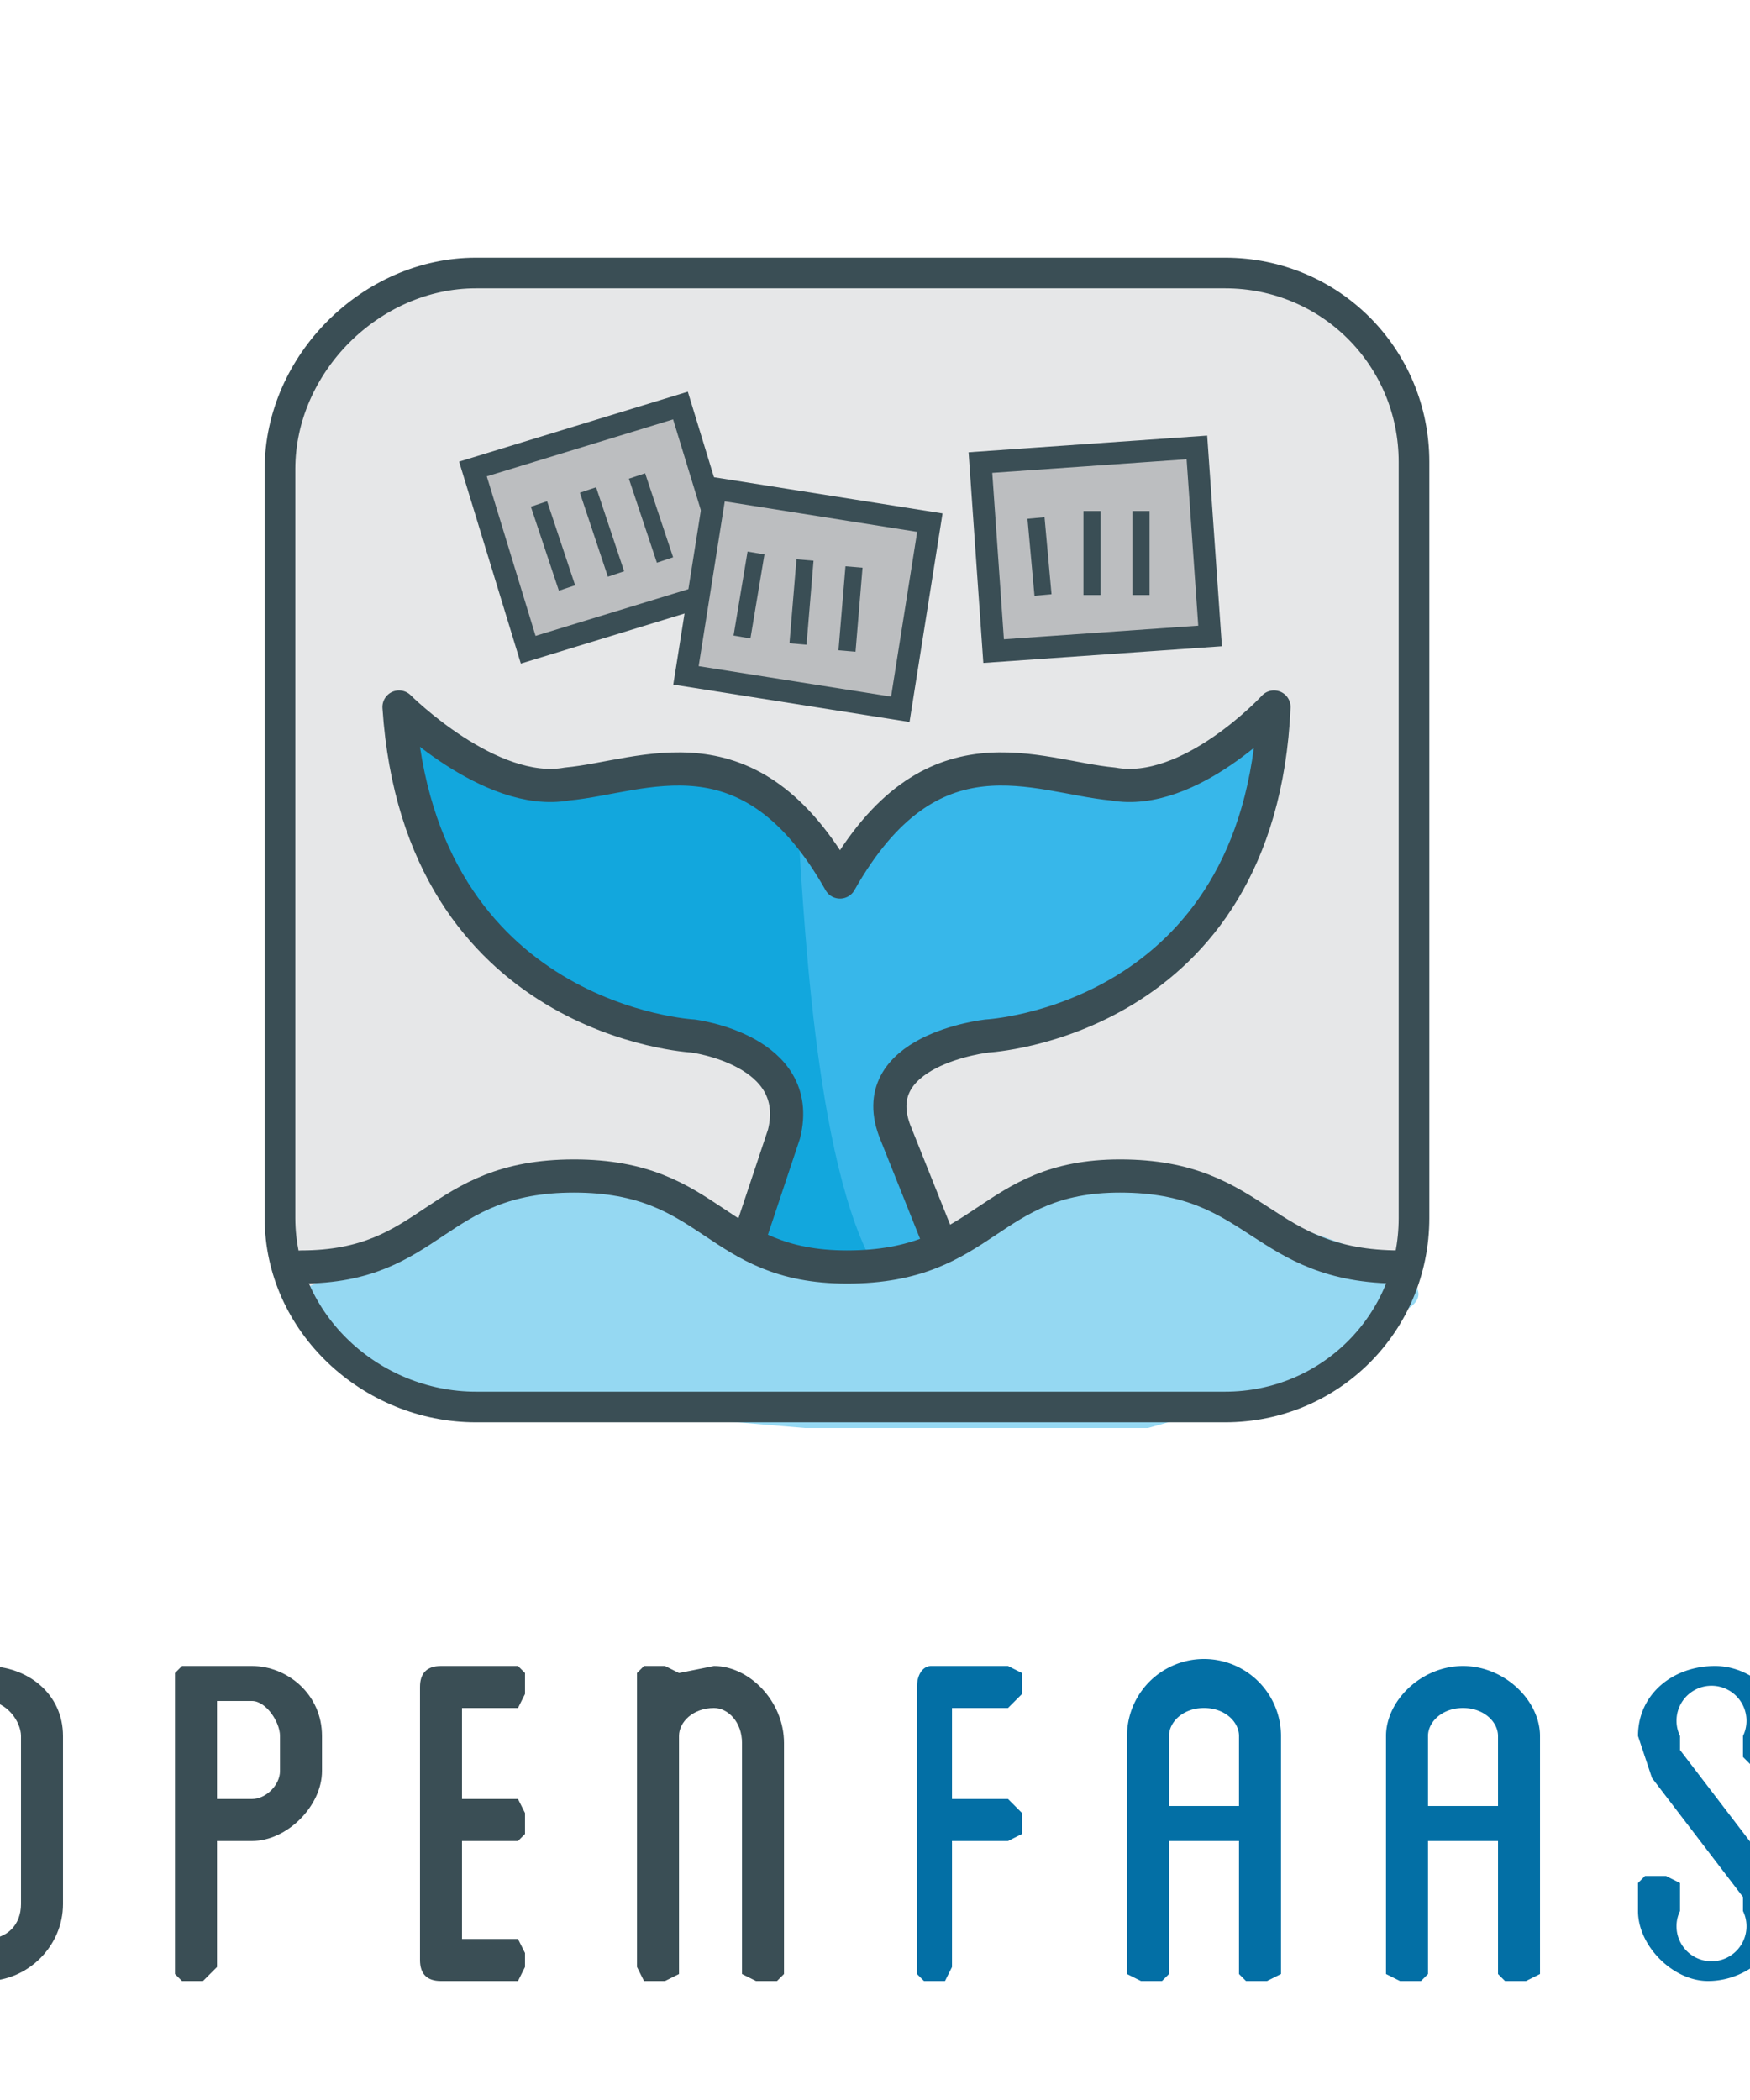 <svg xmlns="http://www.w3.org/2000/svg" xmlns:xlink="http://www.w3.org/1999/xlink" xml:space="preserve" id="Layer_1" version="1.1" viewBox="150 100 250 300"><style>.st3,.st7{stroke:#3a4e55;stroke-miterlimit:10}.st3{fill:none;stroke-width:4.739;stroke-linecap:round;stroke-linejoin:round}.st7{fill:#bcbec0;stroke-width:3.168}.st10{fill:#3a4e55}</style><path d="M325 301H218c-15 0-28-12-28-27V167c0-15 13-28 28-28h107c15 0 27 12 27 27v108c0 15-12 27-27 27z" style="fill:#e6e7e8"/><defs><path id="SVGID_1_" d="M325 301H218c-15 0-28-12-28-27V167c0-15 13-28 28-28h107c15 0 27 12 27 27v108c0 15-12 27-27 27z"/></defs><clipPath id="SVGID_2_"><use xlink:href="#SVGID_1_" style="overflow:visible"/></clipPath><path d="m284 277-6-15c-5-12 13-14 13-14s39-2 41-47c0 0-12 13-23 11-11-1-27-9-39 14-13-23-28-15-39-14-11 2-24-11-24-11 3 45 42 47 42 47s16 2 13 14l-5 15 4 6 4 4 5 1h3l5-4 4-6 2-1z" style="fill:#12a7dd"/><path d="M309 212c-11-2-27-9-39 14l-6-8c1 16 3 54 13 66h1l4-6 1-1-6-15c-5-12 14-14 14-14s39-2 41-47c0 0-12 13-23 11z" style="fill:#37b7ea"/><path d="M270 226c-13-23-28-15-39-14-11 2-24-11-24-11 3 45 42 47 42 47s16 2 13 14l-5 15m13-51c13-23 28-15 39-14 11 2 23-11 23-11-2 45-41 47-41 47s-18 2-13 14l6 15" class="st3"/><path d="m192 285 31-17h17l11 7 13 5 18-2 12-6 10-4 19 4s42 10 26 16l-10 9-25 7h-49l-60-5-13-14z" style="fill:#95d8f2"/><path d="M221 162h31v27h-31z" style="fill:#37b7ea;stroke:#3a4e55;stroke-width:2.445;stroke-miterlimit:10" transform="rotate(-17 236 176)"/><path d="M276 173s-8 26-25 23l27 5 4-27-6-1z" style="fill:#e0e1e2"/><path d="M221 162h31v27h-31z" class="st7" transform="rotate(-17 236 176)"/><path d="M291 165h31v27h-31z" class="st7" transform="rotate(-4 306 179) scale(1)"/><path d="M250 172h31v27h-31z" class="st7" transform="rotate(9 265 185)"/><path d="M350 281c-20 0-20-13-40-13-19 0-19 13-39 13-19 0-19-13-39-13s-20 13-39 13" class="st3"/><path d="m298 174 1 11m7-12v12m7-12v12m-55-6-2 12m9-11-1 12m8-11-1 12m-44-21 4 12m3-14 4 12m3-14 4 12" style="fill:none;stroke-width:2.445;stroke:#3a4e55;stroke-miterlimit:10"/><path d="M325 301H218c-15 0-28-12-28-27V167c0-15 13-28 28-28h107c15 0 27 12 27 27v108c0 15-12 27-27 27z" style="fill:none;stroke:#3a4e55;stroke-width:4.378;stroke-linecap:round;stroke-linejoin:round;stroke-miterlimit:10"/><path d="M159 348v24c0 6-5 11-11 11s-10-5-10-11v-24c0-6 5-10 10-10 6 0 11 4 11 10zm-6 0c0-2-2-5-5-5-2 1-4 3-4 5v24c0 3 2 5 4 5 3 0 5-2 5-5v-24zm43 0v5c0 5-5 10-10 10h-5v18l-2 2h-3l-1-1v-43l1-1h10c5 0 10 4 10 10zm-6 0c0-2-2-5-4-5h-5v14h5c2 0 4-2 4-4v-5zm26-4v13h8l1 2v3l-1 1h-8v14h8l1 2v2l-1 2h-11c-2 0-3-1-3-3v-39c0-2 1-3 3-3h11l1 1v3l-1 2h-8z" class="st10"/><path d="M286 344v13h8l2 2v3l-2 1h-8v18l-1 2h-3l-1-1v-41c0-2 1-3 2-3h11l2 1v3l-2 2h-8zm47 4v34l-2 1h-3l-1-1v-19h-10v19l-1 1h-3l-2-1v-34a11 11 0 0 1 22 0zm-6 0c0-2-2-4-5-4s-5 2-5 4v10h10v-10zm43 0v34l-2 1h-3l-1-1v-19h-10v19l-1 1h-3l-2-1v-34c0-5 5-10 11-10s11 5 11 10zm-6 0c0-2-2-4-5-4s-5 2-5 4v10h10v-10zm35 3v-3a5 5 0 1 0-9 0v2l13 17 2 6c0 5-5 10-11 10-5 0-10-5-10-10v-4l1-1h3l2 1v4a5 5 0 1 0 9 0v-2l-13-17-2-6c0-6 5-10 11-10 5 0 10 4 10 10v3l-1 2h-3l-2-2z" style="fill:#036fa5"/><path d="m252 338-5 1-2-1h-3l-1 1v42l1 2h3l2-1v-34c0-2 2-4 5-4 2 0 4 2 4 5v33l2 1h3l1-1v-33c0-6-5-11-10-11z" class="st10"/></svg>